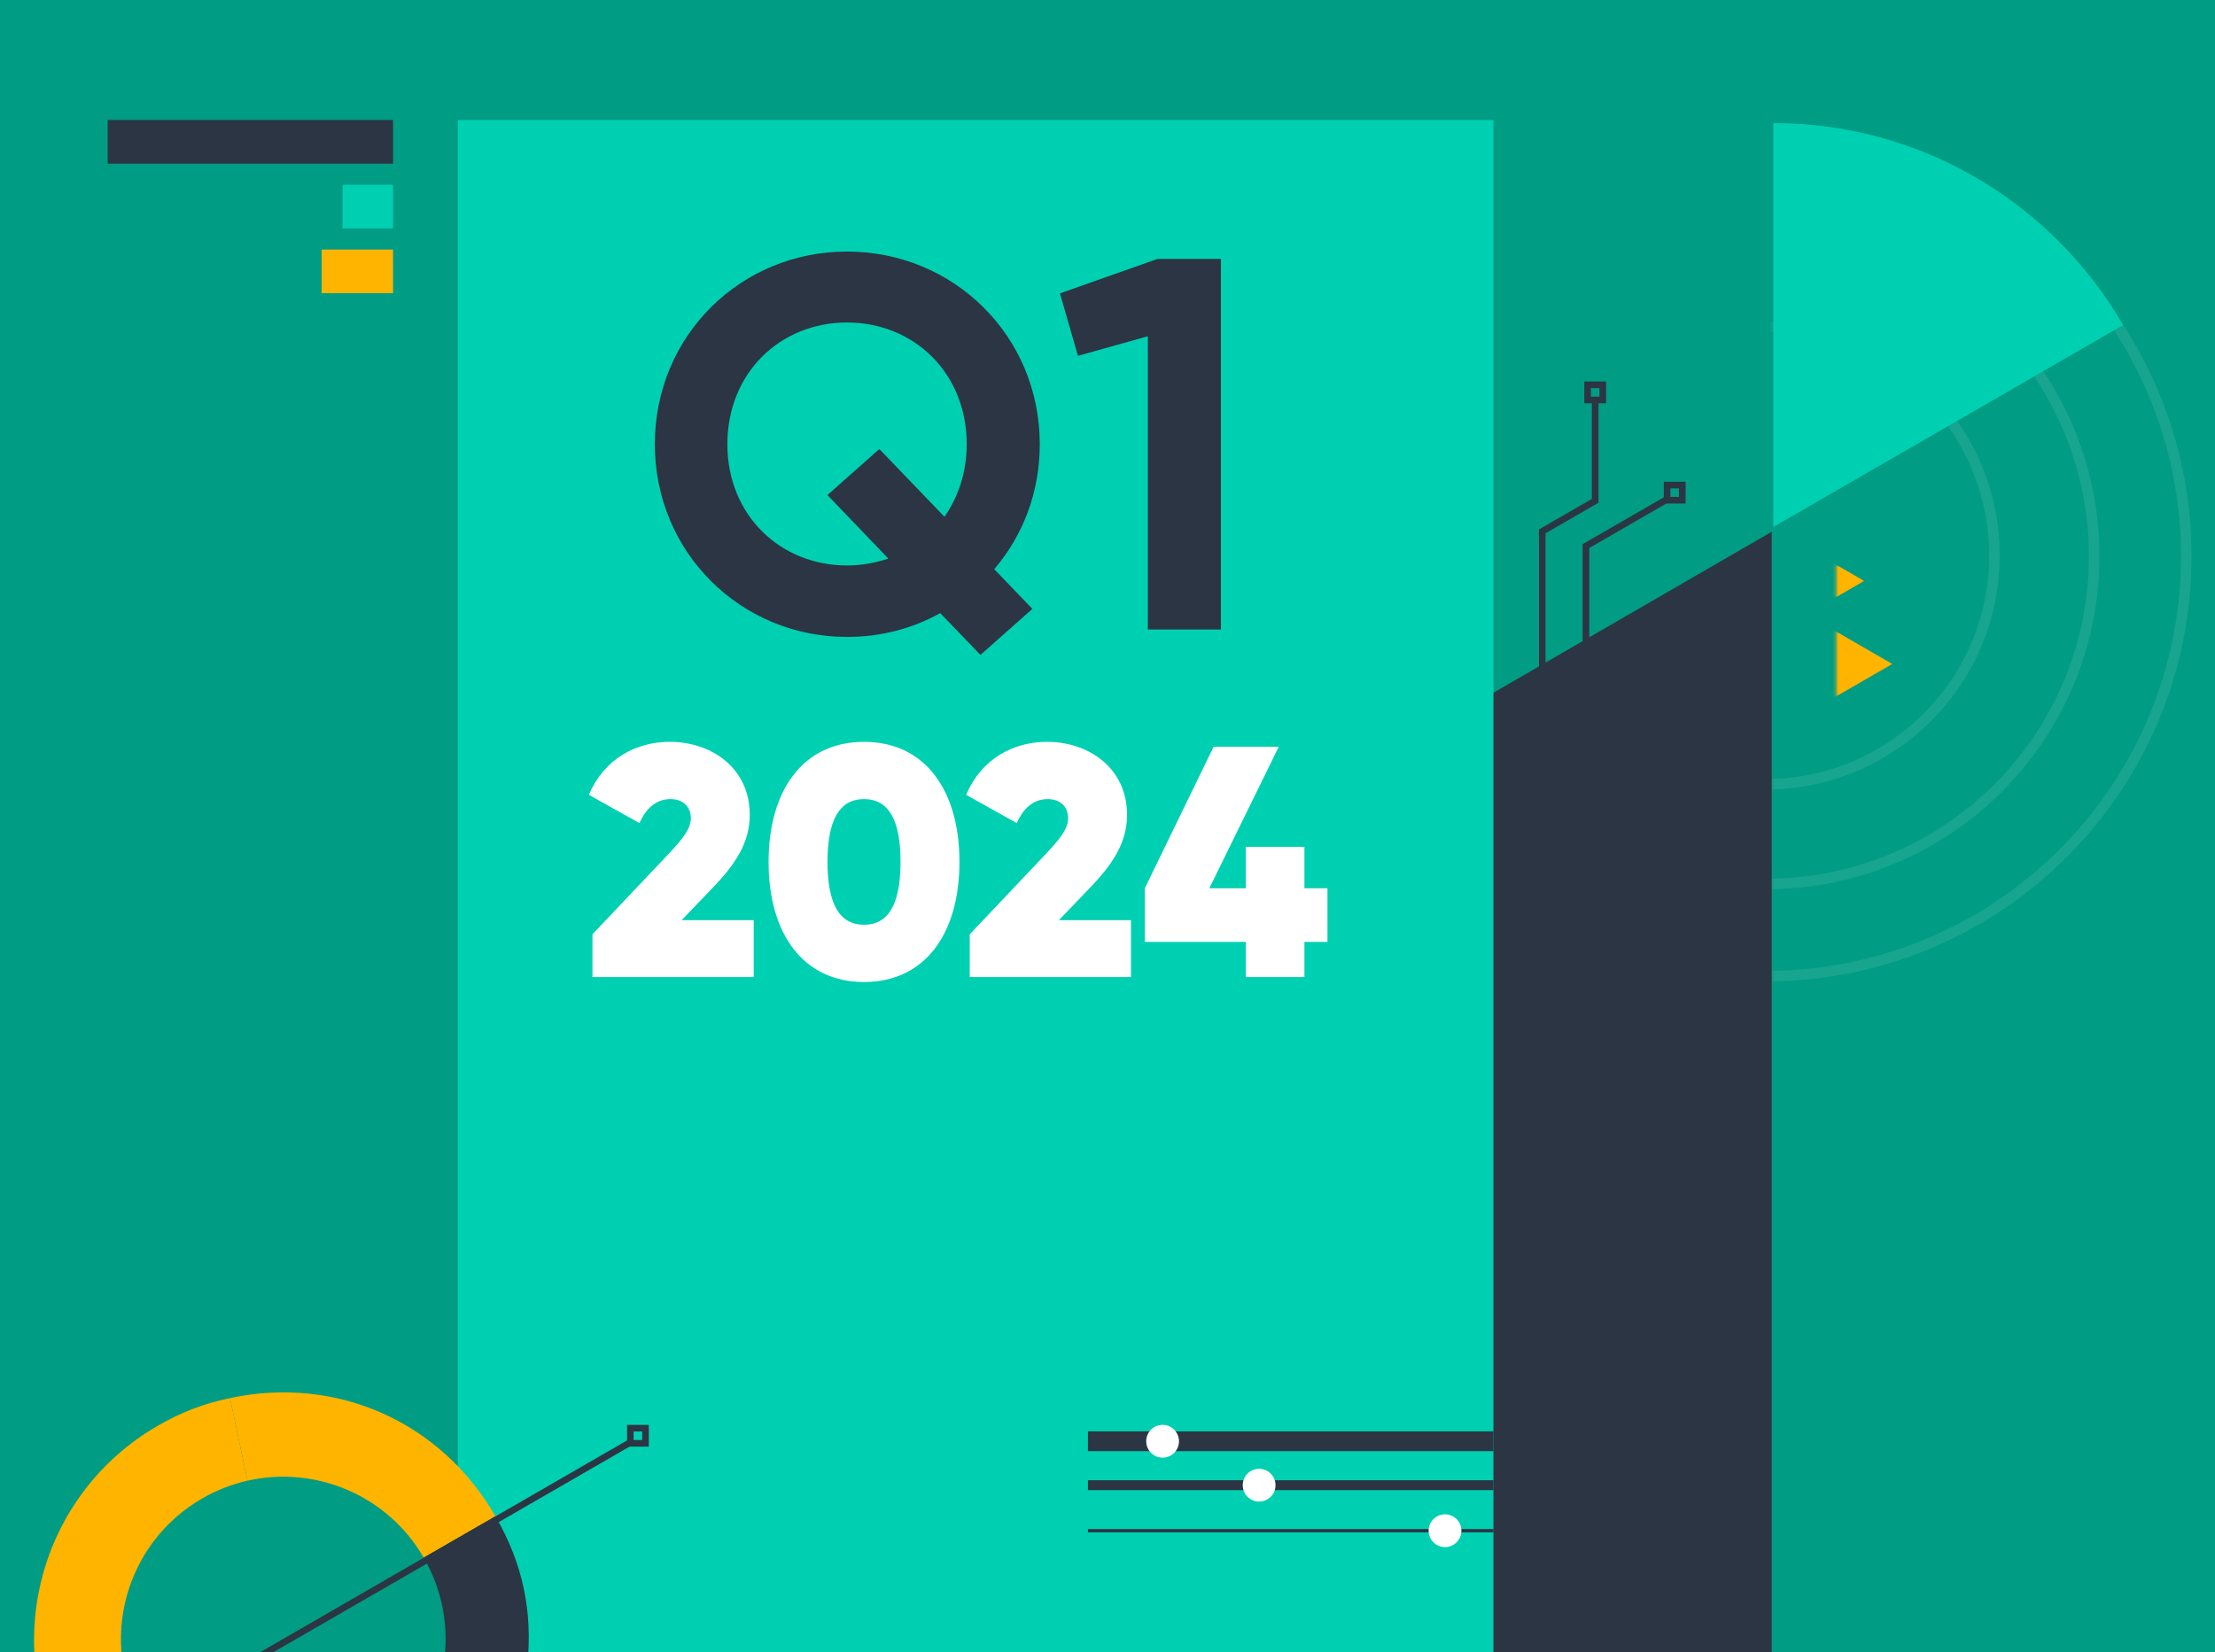 <svg width="697" height="520" viewBox="0 0 697 520" fill="none" xmlns="http://www.w3.org/2000/svg">
<g clip-path="url(#clip0_605_381)">
<rect width="697" height="520" fill="#009C84"/>
<path d="M499.058 255.898V171.87L524.922 156.938" stroke="#2C3543" stroke-width="2.077"/>
<path d="M485.302 251.274V167.246L501.962 157.628V125.637" stroke="#2C3543" stroke-width="2.077"/>
<rect x="524.594" y="152.668" width="4.772" height="4.772" stroke="#2C3543" stroke-width="2.077"/>
<rect x="499.576" y="121.111" width="4.772" height="4.772" stroke="#2C3543" stroke-width="2.077"/>
<mask id="mask0_605_381" style="mask-type:alpha" maskUnits="userSpaceOnUse" x="557" y="99" width="155" height="235">
<rect x="557.53" y="99.211" width="154.339" height="233.791" fill="#D9D9D9"/>
</mask>
<g mask="url(#mask0_605_381)">
<path opacity="0.1" d="M555.585 246.849C595.35 246.849 627.586 214.613 627.586 174.848C627.586 135.083 595.35 102.847 555.585 102.847C515.82 102.847 483.583 135.083 483.583 174.848C483.583 214.613 515.82 246.849 555.585 246.849Z" stroke="#F7F7F7" stroke-width="3.319" stroke-miterlimit="10"/>
<path opacity="0.1" d="M555.817 278.23C612.787 278.23 658.971 232.046 658.971 175.076C658.971 118.105 612.787 71.922 555.817 71.922C498.846 71.922 452.663 118.105 452.663 175.076C452.663 232.046 498.846 278.23 555.817 278.23Z" stroke="#F7F7F7" stroke-width="3.319" stroke-miterlimit="10"/>
<path opacity="0.1" d="M555.811 307.221C628.792 307.221 687.954 248.059 687.954 175.078C687.954 102.097 628.792 42.934 555.811 42.934C482.83 42.934 423.667 102.097 423.667 175.078C423.667 248.059 482.83 307.221 555.811 307.221Z" stroke="#F7F7F7" stroke-width="3.319" stroke-miterlimit="10" stroke-linecap="round"/>
</g>
<path d="M558.017 38.742V165.858L668.091 102.307C646.105 64.316 605.062 38.742 558.017 38.742Z" fill="#00D0B2"/>
<g filter="url(#filter0_d_605_381)">
<path d="M159.355 396.232C238.858 533.939 387.338 626.663 557.51 626.663V165.843L159.355 396.232Z" fill="#2C3543"/>
</g>
<rect x="144.046" y="37.778" width="325.891" height="497.499" fill="#00D0B2"/>
<mask id="mask1_605_381" style="mask-type:alpha" maskUnits="userSpaceOnUse" x="577" y="198" width="19" height="22">
<rect x="577.772" y="198.391" width="18.065" height="21.178" fill="#D9D9D9"/>
</mask>
<g mask="url(#mask1_605_381)">
<path d="M575.685 197.562C573.74 200.922 572.622 204.819 572.622 208.981C572.622 213.142 573.74 217.039 575.685 220.398L595.462 208.981L575.685 197.562Z" fill="#FFB400"/>
</g>
<mask id="mask2_605_381" style="mask-type:alpha" maskUnits="userSpaceOnUse" x="577" y="177" width="10" height="12">
<rect x="577.772" y="177.556" width="9.032" height="10.589" fill="#D9D9D9"/>
</mask>
<g mask="url(#mask2_605_381)">
<path d="M576.729 177.141C575.756 178.821 575.197 180.77 575.197 182.851C575.197 184.931 575.756 186.88 576.729 188.559L586.617 182.851L576.729 177.141Z" fill="#FFB400"/>
</g>
<g clip-path="url(#clip1_605_381)">
<path d="M63.603 471.64C68.174 469.001 72.99 467.146 77.882 466.04L72.353 440.039C63.949 441.823 57.07 444.465 49.629 448.761C12.418 470.245 -0.332 517.827 21.152 555.038L44.868 541.345C30.818 516.924 39.193 485.734 63.603 471.64Z" fill="#FFB400"/>
<path d="M133.332 490.271L155.906 477.238C138.718 447.468 105.979 432.891 72.354 440.038L77.882 466.04C99.106 461.238 121.858 470.457 133.337 490.268L133.332 490.271Z" fill="#FFB400"/>
<path d="M133.377 490.336C139.047 500.156 141.076 511.07 139.903 521.536L165.91 524.27C167.702 507.177 164.498 492.12 155.906 477.238L133.332 490.271C133.332 490.271 133.359 490.318 133.371 490.339L133.377 490.336Z" fill="#2C3543"/>
</g>
<path d="M48.69 540.374L198.677 453.783" stroke="#2C3543" stroke-width="2.077"/>
<rect x="198.349" y="449.513" width="4.772" height="4.772" stroke="#2C3543" stroke-width="2.077"/>
<path d="M186.43 307.531V294.069L210.454 268.7C214.492 264.351 217.392 261.037 217.392 257.516C217.392 254.099 215.114 251.51 210.972 251.51C206.415 251.51 203.205 254.513 201.238 259.07L185.291 250.164C190.158 238.774 200.203 233.493 210.765 233.493C223.812 233.493 235.927 241.673 235.927 256.481C235.927 265.593 230.957 272.427 224.33 279.365L214.492 289.617H237.17V307.531H186.43ZM271.885 309.084C252.624 309.084 241.855 293.759 241.855 271.288C241.855 248.818 252.624 233.493 271.885 233.493C291.145 233.493 301.914 248.818 301.914 271.288C301.914 293.759 291.145 309.084 271.885 309.084ZM271.885 291.066C279.651 291.066 283.378 284.439 283.378 271.288C283.378 258.138 279.651 251.51 271.885 251.51C264.118 251.51 260.391 258.138 260.391 271.288C260.391 284.439 264.118 291.066 271.885 291.066ZM305.148 307.531V294.069L329.172 268.7C333.21 264.351 336.109 261.037 336.109 257.516C336.109 254.099 333.831 251.51 329.689 251.51C325.133 251.51 321.923 254.513 319.956 259.07L304.009 250.164C308.876 238.774 318.92 233.493 329.482 233.493C342.529 233.493 354.645 241.673 354.645 256.481C354.645 265.593 349.674 272.427 343.047 279.365L333.21 289.617H355.887V307.531H305.148ZM417.715 279.572V296.451H410.467V307.531H392.035V296.451H360.245V279.572L381.887 235.046H402.39L380.541 279.572H392.035V266.525H410.467V279.572H417.715Z" fill="white"/>
<path d="M327.188 139.825C327.188 154.987 321.856 168.65 312.859 179.146L324.855 191.643L308.527 206.138L295.864 192.976C287.2 197.807 277.203 200.473 266.539 200.473C233.05 200.473 206.058 173.815 206.058 139.825C206.058 105.669 233.05 79.177 266.539 79.177C300.029 79.177 327.188 105.669 327.188 139.825ZM266.539 177.98C271.038 177.98 275.537 177.147 279.535 175.814L260.375 155.82L276.703 141.325L297.197 162.651C301.529 156.487 304.195 148.656 304.195 139.825C304.195 117.332 287.533 101.504 266.539 101.504C245.546 101.504 228.884 117.332 228.884 139.825C228.884 162.152 245.546 177.98 266.539 177.98ZM364.194 81.51H384.188V198.141H361.195V105.836L339.202 112L333.537 92.34L364.194 81.51Z" fill="#2C3543"/>
<path d="M123.681 51.518L33.89 51.518V37.778L123.681 37.778V51.518Z" fill="#2C3543"/>
<path d="M123.684 92.288L101.206 92.288V78.547H123.684V92.288Z" fill="#FFB400"/>
<path d="M123.683 71.903H107.789V58.163L123.683 58.163V71.903Z" fill="#00D0B2"/>
<path d="M342.338 453.631H469.937" stroke="#2C3543" stroke-width="6.232"/>
<g filter="url(#filter1_d_605_381)">
<path d="M365.836 458.789C368.684 458.789 370.993 456.48 370.993 453.632C370.993 450.784 368.684 448.475 365.836 448.475C362.988 448.475 360.679 450.784 360.679 453.632C360.679 456.48 362.988 458.789 365.836 458.789Z" fill="white"/>
</g>
<path d="M469.937 467.458H342.338" stroke="#2C3543" stroke-width="3.116"/>
<path d="M469.937 481.788H342.338" stroke="#2C3543" stroke-width="1.039"/>
<g filter="url(#filter2_d_605_381)">
<path d="M396.212 472.615C399.06 472.615 401.369 470.307 401.369 467.458C401.369 464.61 399.06 462.301 396.212 462.301C393.364 462.301 391.055 464.61 391.055 467.458C391.055 470.307 393.364 472.615 396.212 472.615Z" fill="white"/>
</g>
<g filter="url(#filter3_d_605_381)">
<path d="M454.701 486.945C457.549 486.945 459.858 484.636 459.858 481.788C459.858 478.94 457.549 476.631 454.701 476.631C451.852 476.631 449.543 478.94 449.543 481.788C449.543 484.636 451.852 486.945 454.701 486.945Z" fill="white"/>
</g>
</g>
<defs>
<filter id="filter0_d_605_381" x="156.294" y="164.312" width="404.277" height="466.943" filterUnits="userSpaceOnUse" color-interpolation-filters="sRGB">
<feFlood flood-opacity="0" result="BackgroundImageFix"/>
<feColorMatrix in="SourceAlpha" type="matrix" values="0 0 0 0 0 0 0 0 0 0 0 0 0 0 0 0 0 0 127 0" result="hardAlpha"/>
<feOffset dy="1.531"/>
<feGaussianBlur stdDeviation="1.531"/>
<feComposite in2="hardAlpha" operator="out"/>
<feColorMatrix type="matrix" values="0 0 0 0 0 0 0 0 0 0 0 0 0 0 0 0 0 0 0.1 0"/>
<feBlend mode="normal" in2="BackgroundImageFix" result="effect1_dropShadow_605_381"/>
<feBlend mode="normal" in="SourceGraphic" in2="effect1_dropShadow_605_381" result="shape"/>
</filter>
<filter id="filter1_d_605_381" x="354.62" y="442.416" width="22.432" height="22.432" filterUnits="userSpaceOnUse" color-interpolation-filters="sRGB">
<feFlood flood-opacity="0" result="BackgroundImageFix"/>
<feColorMatrix in="SourceAlpha" type="matrix" values="0 0 0 0 0 0 0 0 0 0 0 0 0 0 0 0 0 0 127 0" result="hardAlpha"/>
<feOffset/>
<feGaussianBlur stdDeviation="3.029"/>
<feColorMatrix type="matrix" values="0 0 0 0 0.114 0 0 0 0 0.114 0 0 0 0 0.106 0 0 0 0.35 0"/>
<feBlend mode="normal" in2="BackgroundImageFix" result="effect1_dropShadow_605_381"/>
<feBlend mode="normal" in="SourceGraphic" in2="effect1_dropShadow_605_381" result="shape"/>
</filter>
<filter id="filter2_d_605_381" x="384.996" y="456.242" width="22.432" height="22.432" filterUnits="userSpaceOnUse" color-interpolation-filters="sRGB">
<feFlood flood-opacity="0" result="BackgroundImageFix"/>
<feColorMatrix in="SourceAlpha" type="matrix" values="0 0 0 0 0 0 0 0 0 0 0 0 0 0 0 0 0 0 127 0" result="hardAlpha"/>
<feOffset/>
<feGaussianBlur stdDeviation="3.029"/>
<feColorMatrix type="matrix" values="0 0 0 0 0.114 0 0 0 0 0.114 0 0 0 0 0.106 0 0 0 0.35 0"/>
<feBlend mode="normal" in2="BackgroundImageFix" result="effect1_dropShadow_605_381"/>
<feBlend mode="normal" in="SourceGraphic" in2="effect1_dropShadow_605_381" result="shape"/>
</filter>
<filter id="filter3_d_605_381" x="443.485" y="470.572" width="22.432" height="22.432" filterUnits="userSpaceOnUse" color-interpolation-filters="sRGB">
<feFlood flood-opacity="0" result="BackgroundImageFix"/>
<feColorMatrix in="SourceAlpha" type="matrix" values="0 0 0 0 0 0 0 0 0 0 0 0 0 0 0 0 0 0 127 0" result="hardAlpha"/>
<feOffset/>
<feGaussianBlur stdDeviation="3.029"/>
<feColorMatrix type="matrix" values="0 0 0 0 0.114 0 0 0 0 0.114 0 0 0 0 0.106 0 0 0 0.35 0"/>
<feBlend mode="normal" in2="BackgroundImageFix" result="effect1_dropShadow_605_381"/>
<feBlend mode="normal" in="SourceGraphic" in2="effect1_dropShadow_605_381" result="shape"/>
</filter>
<clipPath id="clip0_605_381">
<rect width="697" height="520" fill="white"/>
</clipPath>
<clipPath id="clip1_605_381">
<rect width="155.606" height="155.6" fill="white" transform="translate(117.006 409.861) rotate(60)"/>
</clipPath>
</defs>
</svg>
